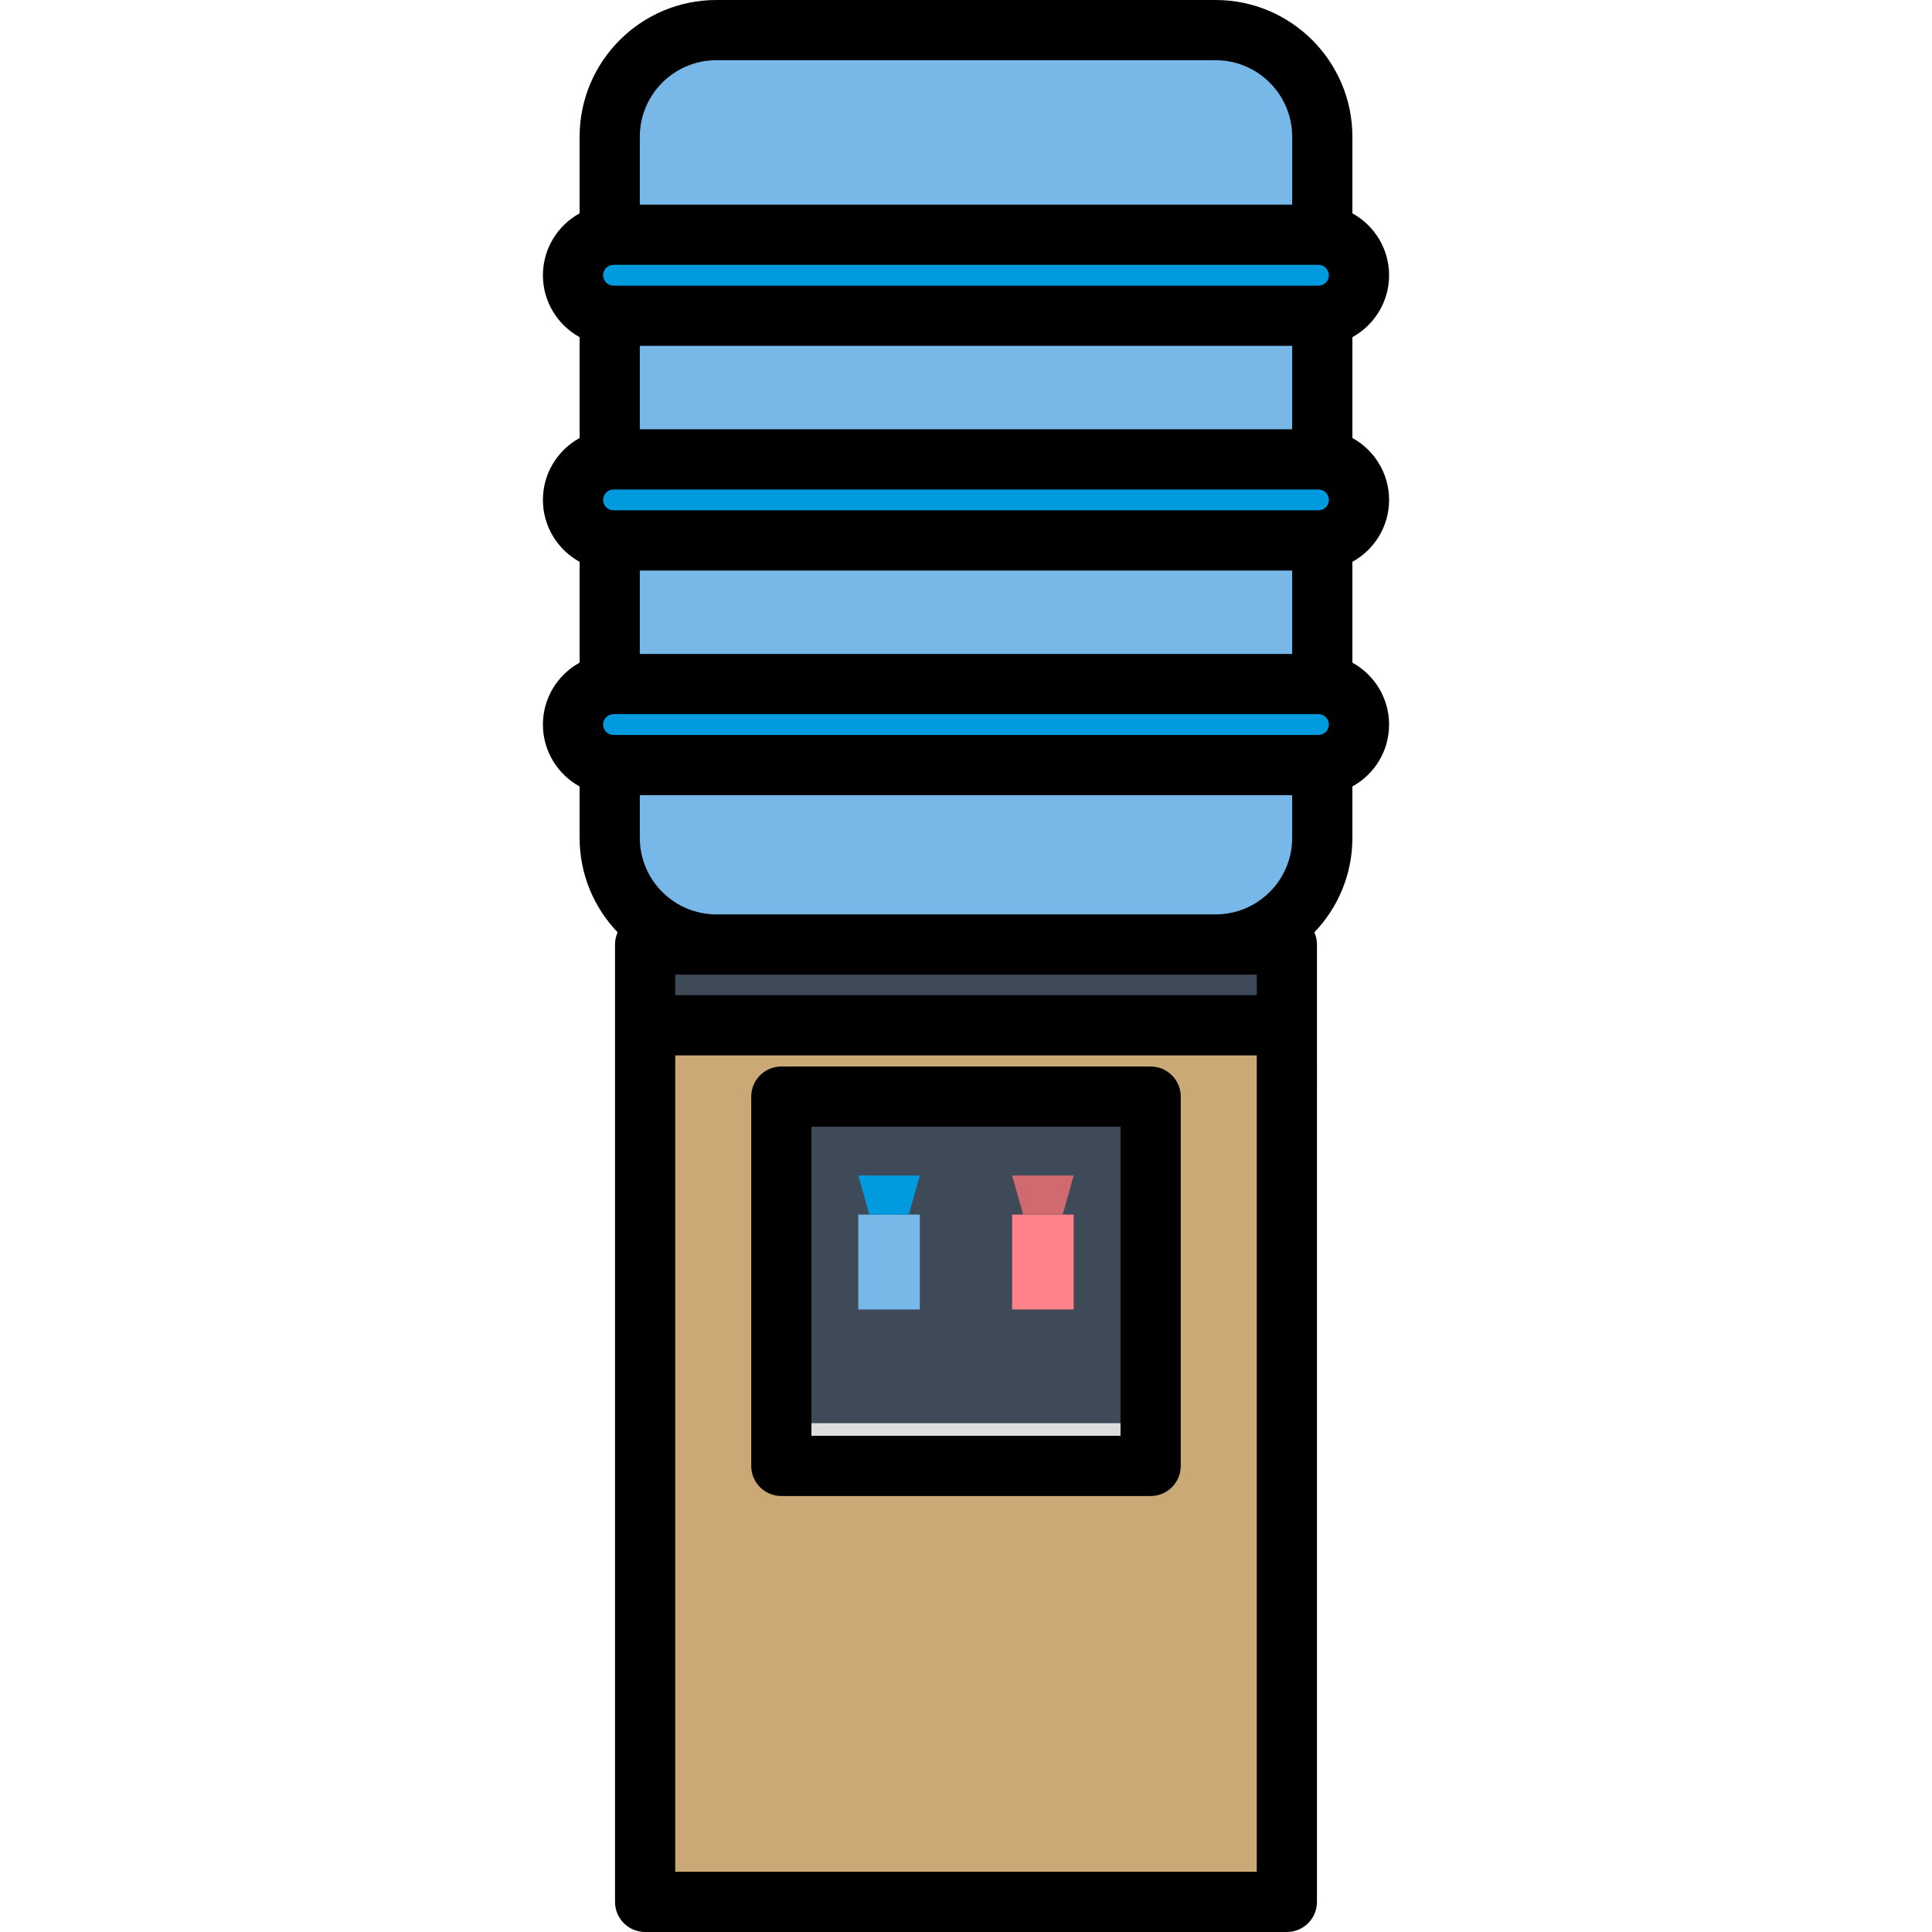 <?xml version="1.0" encoding="iso-8859-1"?>
<!-- Uploaded to: SVG Repo, www.svgrepo.com, Generator: SVG Repo Mixer Tools -->
<svg version="1.1" id="Layer_1" xmlns="http://www.w3.org/2000/svg" xmlns:xlink="http://www.w3.org/1999/xlink" 
	 viewBox="0 0 512 512" xml:space="preserve">
<path style="fill:#77B8E8;" d="M350.421,222.042c0,15.545-12.717,28.261-28.262,28.261H189.84
	c-15.543,0-28.261-12.716-28.261-28.261V36.238c0-15.543,12.718-28.261,28.261-28.261h132.32c15.545,0,28.262,12.718,28.262,28.261
	V222.042z"/>
<g>
	<path style="fill:#009BDE;" d="M349.406,202.755H162.593c-5.93,0-10.738-4.807-10.738-10.738c0-5.932,4.808-10.74,10.738-10.74
		h186.813c5.931,0,10.739,4.808,10.739,10.74C360.145,197.949,355.338,202.755,349.406,202.755z"/>
	<path style="fill:#009BDE;" d="M349.406,143.22H162.593c-5.93,0-10.738-4.808-10.738-10.739c0-5.93,4.808-10.738,10.738-10.738
		h186.813c5.931,0,10.739,4.808,10.739,10.738C360.145,138.412,355.338,143.22,349.406,143.22z"/>
	<path style="fill:#009BDE;" d="M349.406,83.683H162.593c-5.93,0-10.738-4.809-10.738-10.74s4.808-10.738,10.738-10.738h186.813
		c5.931,0,10.739,4.807,10.739,10.738C360.145,78.874,355.338,83.683,349.406,83.683z"/>
</g>
<rect x="170.969" y="250.301" style="fill:#CAA977;" width="170.065" height="253.715"/>
<g>
	<rect x="170.969" y="250.301" style="fill:#3E4A57;" width="170.065" height="21.402"/>
	<rect x="207.061" y="290.615" style="fill:#3E4A57;" width="97.872" height="97.872"/>
</g>
<rect x="207.061" y="377.158" style="fill:#DCDDDE;" width="97.872" height="11.324"/>
<rect x="227.452" y="321.877" style="fill:#77B8E8;" width="16.311" height="25.147"/>
<polygon style="fill:#009BDE;" points="243.766,311.516 227.455,311.516 230.376,321.881 240.845,321.881 "/>
<rect x="268.224" y="321.877" style="fill:#FF8189;" width="16.313" height="25.147"/>
<polygon style="fill:#D16A70;" points="268.229,311.516 284.542,311.516 281.623,321.881 271.152,321.881 "/>
<path d="M207.064,396.465h97.868c4.406,0,7.978-3.571,7.978-7.978v-97.872c0-4.407-3.572-7.978-7.978-7.978h-97.868
	c-4.406,0-7.978,3.571-7.978,7.978v97.872C199.086,392.893,202.657,396.465,207.064,396.465z M215.042,298.593h81.913v81.916
	h-81.913L215.042,298.593L215.042,298.593z M368.123,132.48c0-7.063-3.935-13.221-9.725-16.407V89.351
	c5.79-3.187,9.725-9.345,9.725-16.409c0-7.063-3.935-13.221-9.725-16.407V36.238C358.399,16.257,342.141,0,322.158,0H189.84
	c-19.982,0-36.238,16.257-36.238,36.238v20.298c-5.79,3.186-9.724,9.344-9.724,16.407c0,7.064,3.935,13.222,9.724,16.409v26.722
	c-5.79,3.186-9.724,9.344-9.724,16.407c0,7.063,3.935,13.221,9.724,16.408v26.721c-5.79,3.187-9.724,9.345-9.724,16.409
	c0,7.063,3.935,13.221,9.724,16.407v13.619c0,9.704,3.841,18.521,10.073,25.032c-0.438,0.988-0.686,2.078-0.686,3.228v253.718
	c0,4.406,3.572,7.978,7.978,7.978h170.065c4.406,0,7.978-3.572,7.978-7.978V250.304c0-1.15-0.248-2.239-0.686-3.227
	c6.232-6.512,10.074-15.329,10.074-25.033v-13.619c5.79-3.186,9.725-9.344,9.725-16.407c0-7.064-3.935-13.222-9.725-16.409v-26.721
	C364.188,145.701,368.123,139.543,368.123,132.48z M169.557,36.238c0-11.185,9.099-20.283,20.283-20.283h132.32
	c11.185,0,20.284,9.099,20.284,20.283v17.988H169.557V36.238z M333.055,496.044h-154.11v-216.36h154.11V496.044z M333.055,263.729
	h-154.11v-5.447h154.11V263.729z M342.443,222.042c0,11.185-9.1,20.283-20.284,20.283H189.84c-11.184,0-20.283-9.099-20.283-20.283
	v-11.309h172.886L342.443,222.042L342.443,222.042z M349.406,194.777H162.593c-1.522,0-2.76-1.238-2.76-2.76
	c0-1.523,1.238-2.762,2.76-2.762h186.813c1.523,0,2.761,1.239,2.761,2.762C352.168,193.539,350.929,194.777,349.406,194.777z
	 M169.557,173.3v-22.103h172.886V173.3L169.557,173.3L169.557,173.3z M349.406,135.242H162.593c-1.522,0-2.76-1.238-2.76-2.761
	c0-1.522,1.238-2.76,2.76-2.76h186.813c1.523,0,2.761,1.238,2.761,2.76C352.168,134.004,350.929,135.242,349.406,135.242z
	 M169.557,113.764V91.661h172.886v22.104H169.557z M349.406,75.705H162.593c-1.522,0-2.76-1.239-2.76-2.762
	c0-1.522,1.238-2.76,2.76-2.76h186.813c1.523,0,2.761,1.238,2.761,2.76C352.168,74.466,350.929,75.705,349.406,75.705z"/>
</svg>